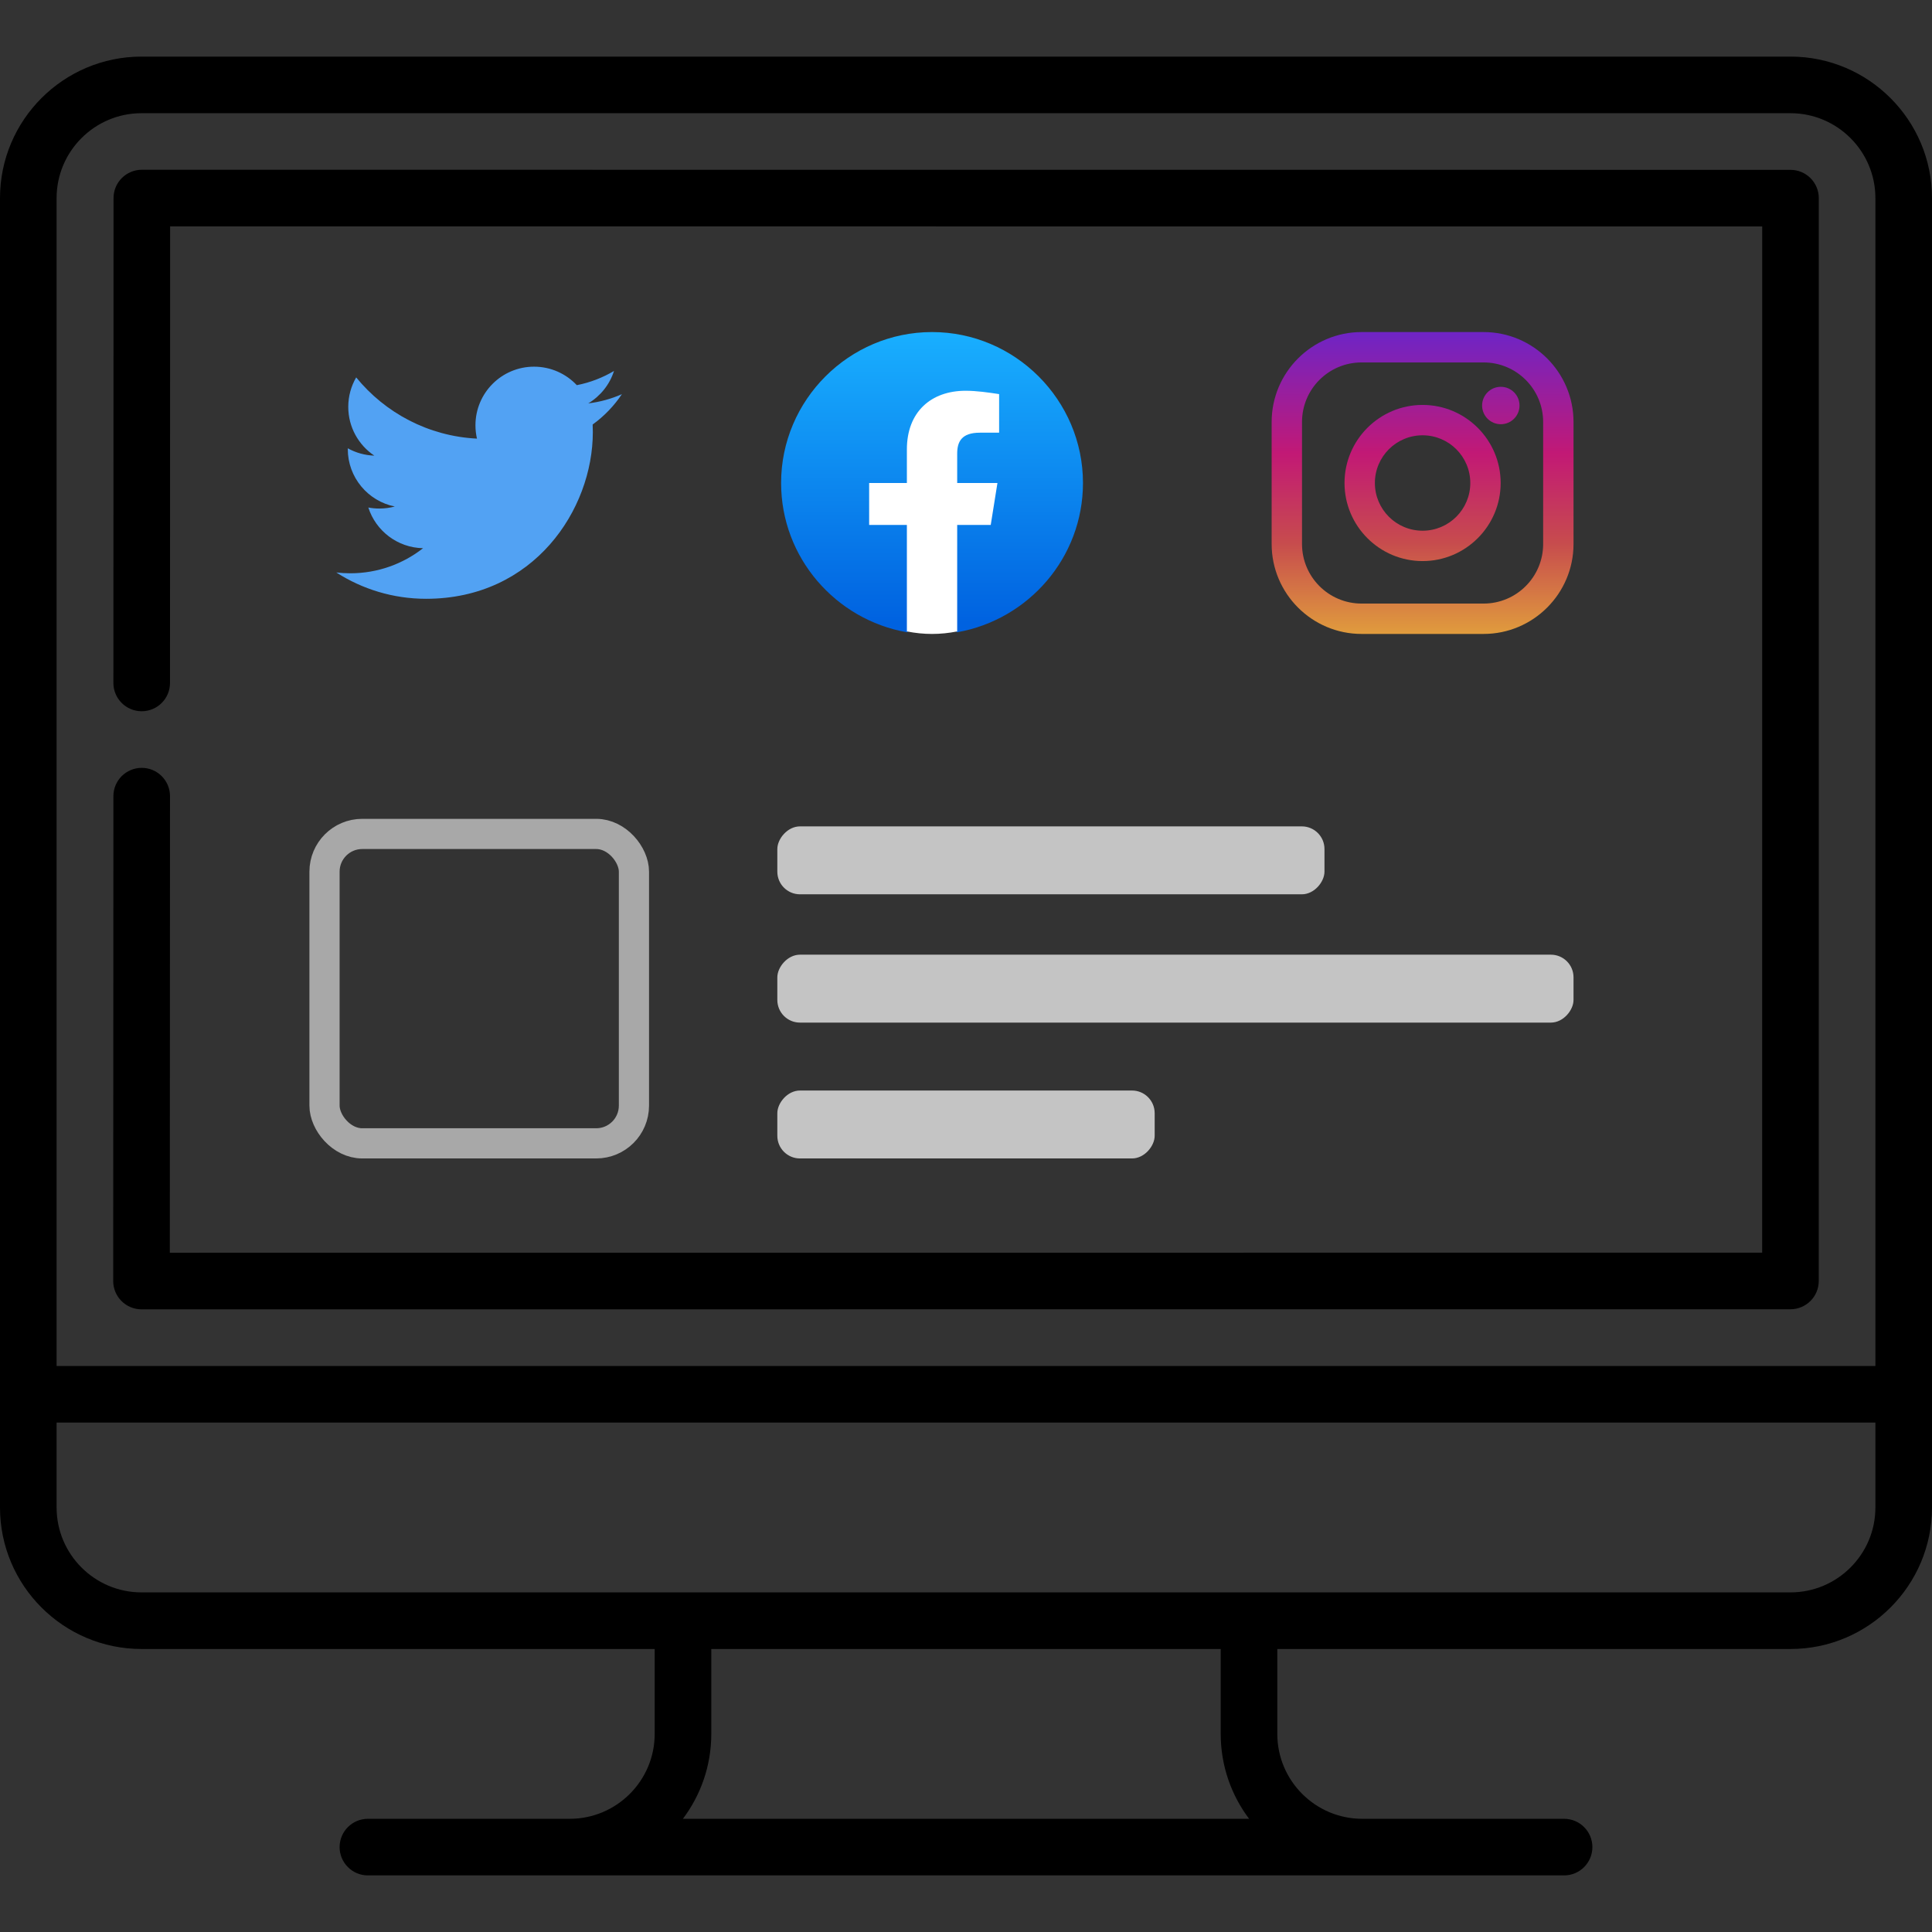 <svg width="512" height="512" viewBox="0 0 512 512" fill="none" xmlns="http://www.w3.org/2000/svg">
<rect x="0" y="0" width="512" height="512" fill="#333333" stroke="none"/>
<path d="M474.5 15H37.5C16.822 15 0 31.822 0 52.5V399.5C0 420.178 16.822 437 37.5 437H173.5V459.5C173.5 471.907 163.407 482 151 482H97.5C93.358 482 90 485.358 90 489.5C90 493.642 93.358 497 97.5 497H414.5C418.642 497 422 493.642 422 489.5C422 485.358 418.642 482 414.5 482H361C348.593 482 338.5 471.907 338.5 459.5V437H474.5C495.178 437 512 420.178 512 399.5V52.5C512 31.822 495.178 15 474.5 15ZM37.5 30H474.5C486.907 30 497 40.093 497 52.5V362H15V52.5C15 40.093 25.093 30 37.5 30ZM331.02 482H180.98C185.699 475.728 188.5 467.936 188.5 459.5V437H323.5V459.5C323.5 467.936 326.301 475.728 331.02 482ZM474.5 422H37.5C25.093 422 15 411.907 15 399.5V377H497V399.5C497 411.907 486.907 422 474.5 422Z" fill="black"/>
<path d="M37.5 346.988L474.49 346.966C478.632 346.966 481.99 343.608 481.99 339.466L482 52.512C482 48.37 478.643 45.012 474.5 45.012L37.588 44.988C33.446 44.988 30.088 48.344 30.088 52.486L30.051 180.986C30.05 185.128 33.407 188.486 37.549 188.488C41.692 188.488 45.05 185.132 45.051 180.99L45.086 59.989L467 60.011L466.991 331.967L45.004 331.988L45.052 210.991C45.053 206.849 41.697 203.49 37.555 203.488C33.411 203.488 30.054 206.844 30.052 210.985L30 339.485C29.999 341.475 30.789 343.383 32.196 344.79C33.603 346.197 35.511 346.988 37.5 346.988Z" fill="black"/>
<g clip-path="url(#clip0)">
<path d="M240.333 167.556C221.444 164.222 207 147.778 207 128C207 106 225 88 247 88C269 88 287 106 287 128C287 147.778 272.556 164.222 253.667 167.556L251.444 165.778H242.556L240.333 167.556Z" fill="url(#paint0_linear)"/>
<path d="M262.555 139.111L264.333 128H253.666V120.222C253.666 117.111 254.777 114.667 259.666 114.667H264.777V104.444C261.889 104 258.777 103.556 255.889 103.556C246.777 103.556 240.333 109.111 240.333 119.111V128H230.333V139.111H240.333V167.333C242.555 167.778 244.777 168 247 168C249.222 168 251.444 167.778 253.666 167.333V139.111H262.555Z" fill="white"/>
</g>
<path d="M164.81 104.457C162.026 105.69 159.036 106.523 155.893 106.9C159.1 104.98 161.56 101.933 162.72 98.307C159.72 100.087 156.396 101.38 152.86 102.073C150.026 99.06 145.993 97.173 141.526 97.173C132.953 97.173 126 104.127 126 112.707C126 113.92 126.14 115.1 126.4 116.24C113.49 115.59 102.053 109.407 94.393 100.013C93.06 102.313 92.293 104.98 92.293 107.82C92.293 113.207 95.036 117.963 99.2 120.747C96.653 120.663 94.26 119.967 92.166 118.803V119.003C92.166 126.527 97.516 132.803 104.623 134.23C103.316 134.583 101.946 134.77 100.533 134.77C99.533 134.77 98.556 134.677 97.61 134.497C99.586 140.663 105.32 145.157 112.116 145.277C106.8 149.443 100.103 151.927 92.83 151.927C91.576 151.927 90.34 151.853 89.123 151.71C95.996 156.12 104.156 158.687 112.923 158.687C141.49 158.687 157.106 135.027 157.106 114.507C157.106 113.84 157.09 113.167 157.06 112.5C160.093 110.307 162.726 107.577 164.803 104.467L164.81 104.457Z" fill="#52A2F3"/>
<path d="M393.168 88H360.832C347.691 88 337 98.691 337 111.832V144.168C337 157.309 347.691 168 360.832 168H393.168C406.309 168 417 157.309 417 144.168V111.832C417 98.691 406.309 88 393.168 88ZM408.952 144.168C408.952 152.885 401.885 159.952 393.168 159.952H360.832C352.115 159.952 345.048 152.885 345.048 144.168V111.832C345.048 103.115 352.115 96.048 360.832 96.048H393.168C401.885 96.048 408.952 103.115 408.952 111.832V144.168Z" fill="url(#paint1_linear)"/>
<path d="M377 107.309C365.591 107.309 356.31 116.591 356.31 128C356.31 139.409 365.591 148.691 377 148.691C388.409 148.691 397.691 139.409 397.691 128C397.691 116.591 388.409 107.309 377 107.309ZM377 140.643C370.018 140.643 364.358 134.982 364.358 128C364.358 121.017 370.018 115.357 377 115.357C383.983 115.357 389.643 121.017 389.643 128C389.643 134.982 383.983 140.643 377 140.643Z" fill="url(#paint2_linear)"/>
<path d="M397.731 112.422C400.47 112.422 402.689 110.203 402.689 107.464C402.689 104.726 400.47 102.507 397.731 102.507C394.993 102.507 392.773 104.726 392.773 107.464C392.773 110.203 394.993 112.422 397.731 112.422Z" fill="url(#paint3_linear)"/>
<rect x="86" y="221" width="82" height="82" rx="10" stroke="#A8A8A8" stroke-width="8"/>
<rect width="145" height="18" rx="6" transform="matrix(1 0 0 -1 206 237)" fill="#C4C4C4"/>
<rect width="211" height="18" rx="6" transform="matrix(1 0 0 -1 206 271)" fill="#C4C4C4"/>
<rect width="100" height="18" rx="6" transform="matrix(1 0 0 -1 206 307)" fill="#C4C4C4"/>
<defs>
<linearGradient id="paint0_linear" x1="247" y1="165.231" x2="247" y2="88" gradientUnits="userSpaceOnUse">
<stop stop-color="#0062E0"/>
<stop offset="1" stop-color="#19AFFF"/>
</linearGradient>
<linearGradient id="paint1_linear" x1="377" y1="167.767" x2="377" y2="88.621" gradientUnits="userSpaceOnUse">
<stop stop-color="#E09B3D"/>
<stop offset="0.3" stop-color="#C74C4D"/>
<stop offset="0.6" stop-color="#C21975"/>
<stop offset="1" stop-color="#7024C4"/>
</linearGradient>
<linearGradient id="paint2_linear" x1="377" y1="167.767" x2="377" y2="88.621" gradientUnits="userSpaceOnUse">
<stop stop-color="#E09B3D"/>
<stop offset="0.3" stop-color="#C74C4D"/>
<stop offset="0.6" stop-color="#C21975"/>
<stop offset="1" stop-color="#7024C4"/>
</linearGradient>
<linearGradient id="paint3_linear" x1="397.731" y1="167.767" x2="397.731" y2="88.621" gradientUnits="userSpaceOnUse">
<stop stop-color="#E09B3D"/>
<stop offset="0.3" stop-color="#C74C4D"/>
<stop offset="0.6" stop-color="#C21975"/>
<stop offset="1" stop-color="#7024C4"/>
</linearGradient>
<clipPath id="clip0">
<rect width="80" height="80" fill="white" transform="translate(207 88)"/>
</clipPath>
</defs>
</svg>

